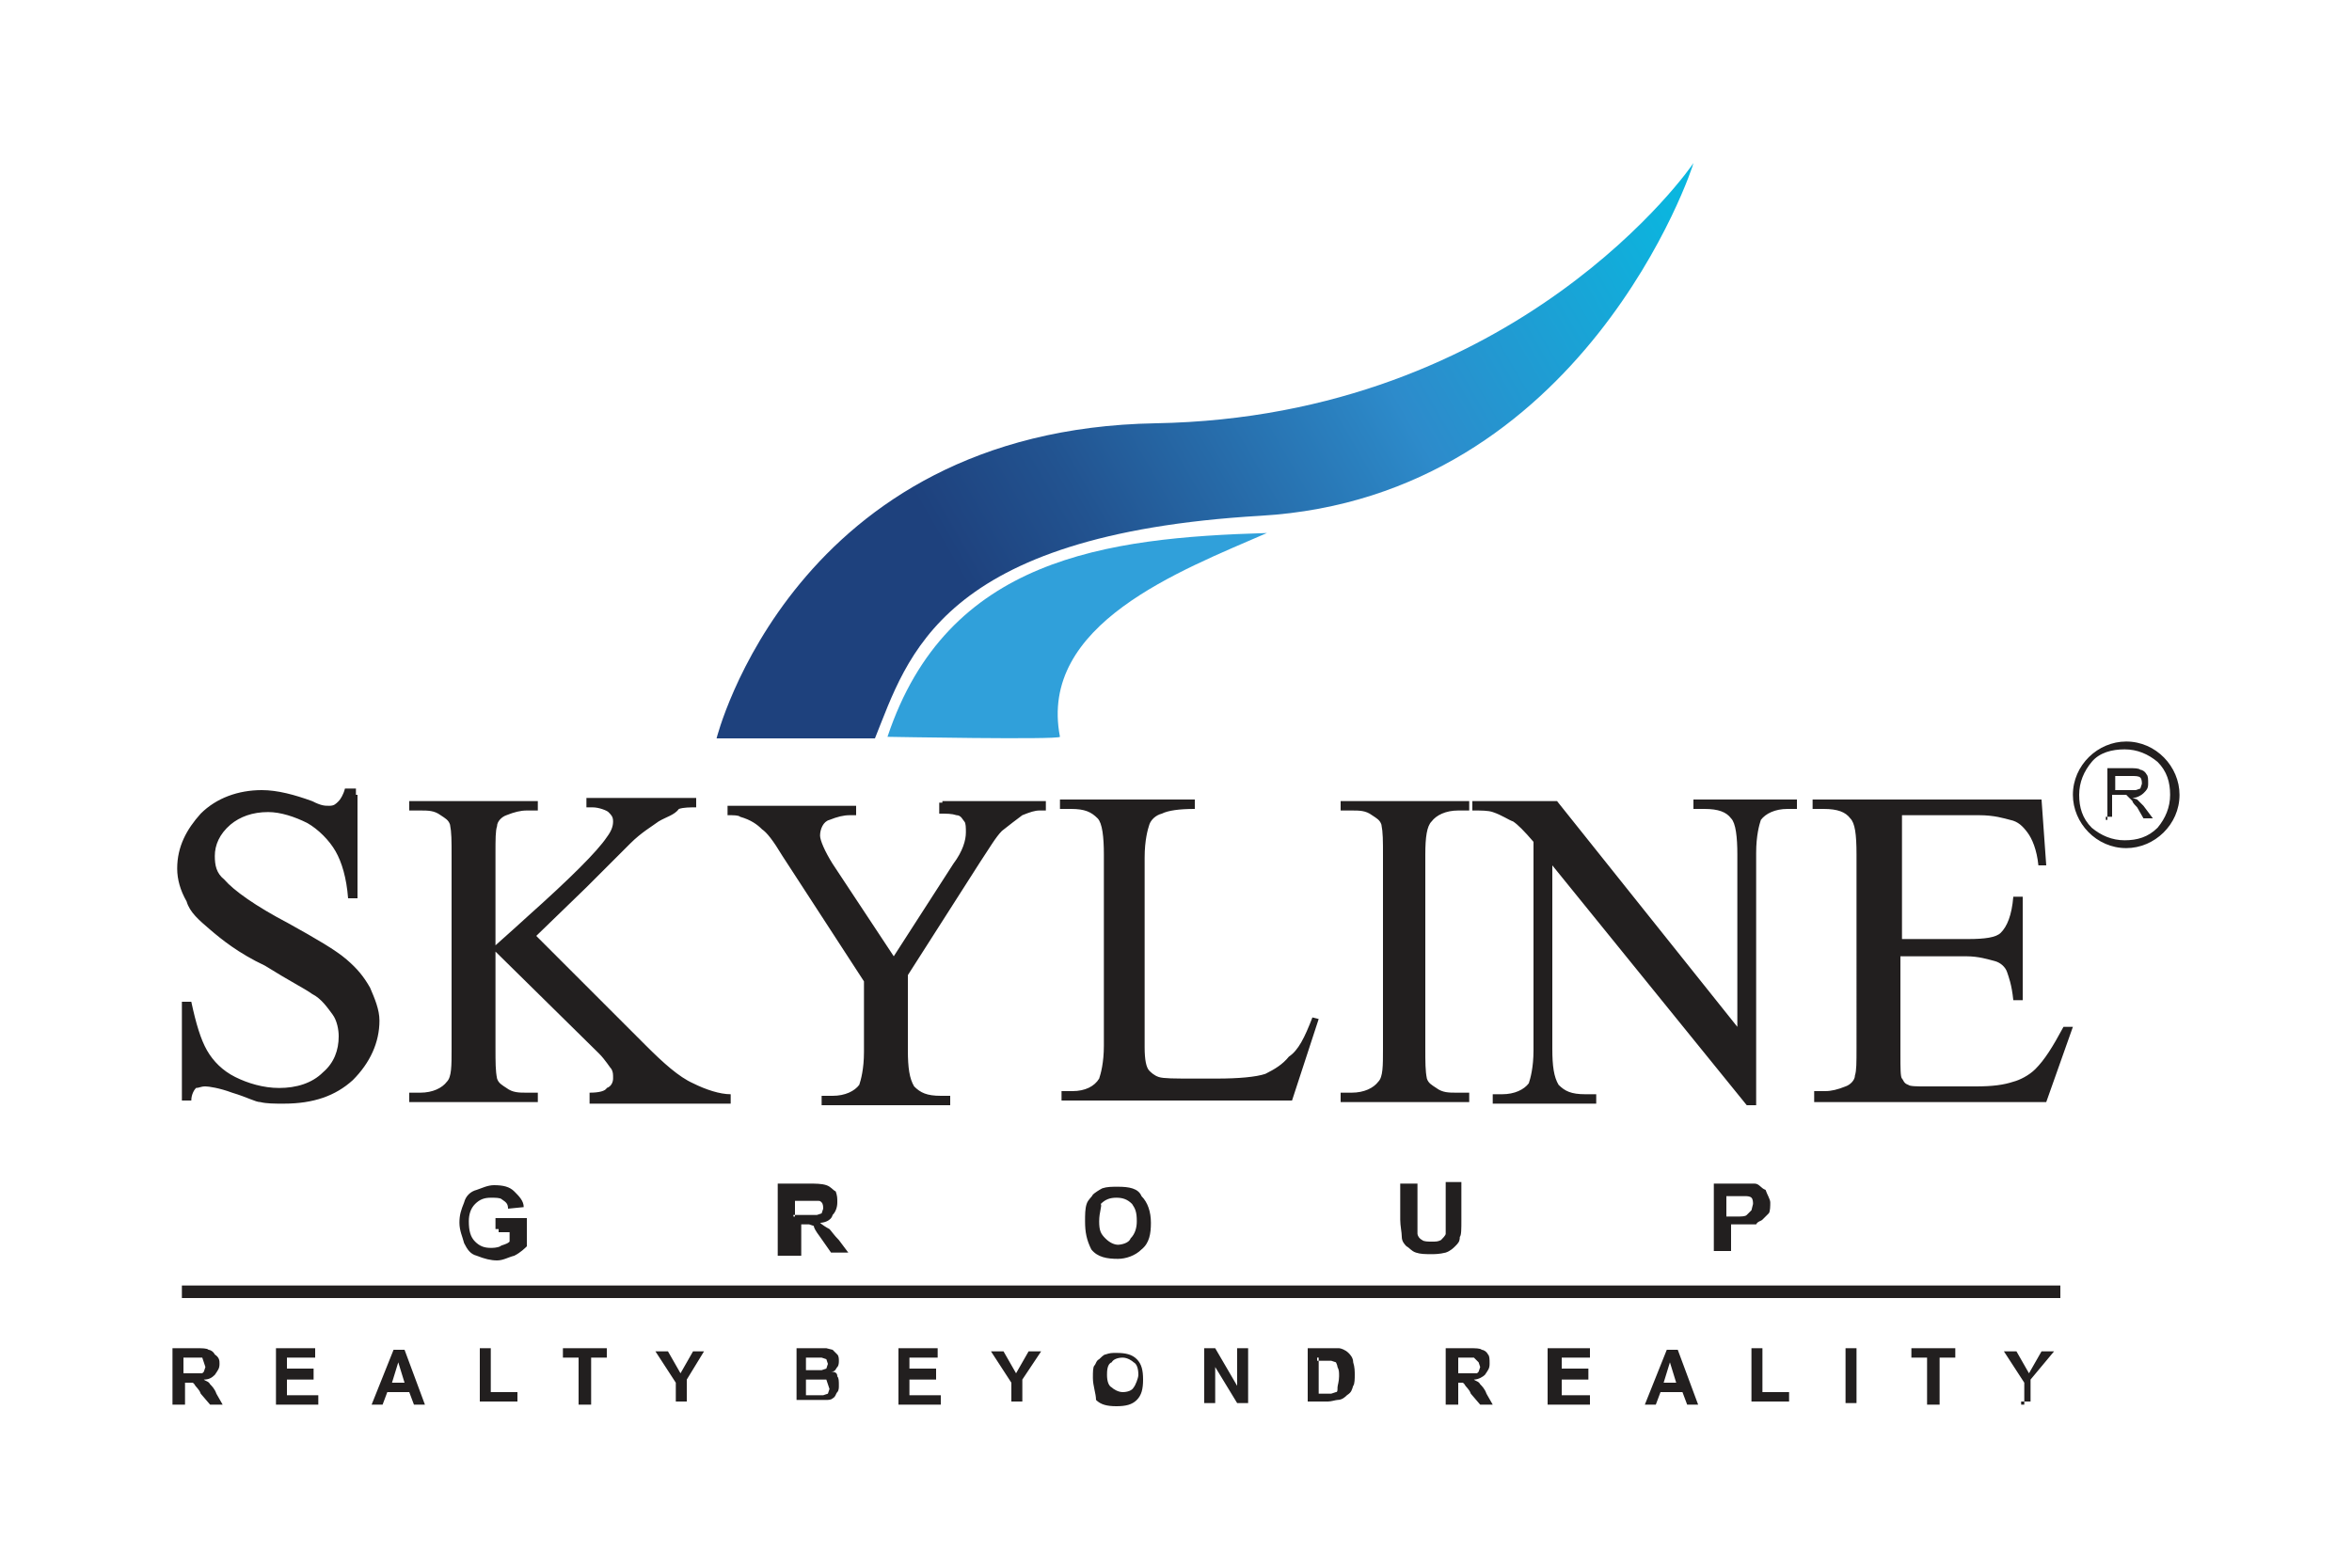 <?xml version="1.0" encoding="utf-8"?>
<!-- Generator: Adobe Illustrator 25.4.1, SVG Export Plug-In . SVG Version: 6.00 Build 0)  -->
<svg version="1.1" id="Layer_1" xmlns="http://www.w3.org/2000/svg" xmlns:xlink="http://www.w3.org/1999/xlink" x="0px" y="0px"
	 viewBox="0 0 150 100" style="enable-background:new 0 0 150 100;" xml:space="preserve">
<style type="text/css">
	
		.st0{clip-path:url(#SVGID_00000046321873743153846890000015916208622967899833_);fill:url(#SVGID_00000039113523004868697330000013723849428928207748_);}
	.st1{fill-rule:evenodd;clip-rule:evenodd;fill:#30A0DA;}
	.st2{fill-rule:evenodd;clip-rule:evenodd;fill:#221F1F;}
	.st3{fill:#221F1F;}
</style>
<g>
	<g>
		<g>
			<defs>
				<path id="SVGID_1_" d="M73.7,27c-23.1,0.4-28,20.1-28,20.1h10.1c2.1-5.2,4.1-13,24.6-14.2C101,31.7,108,10.6,108,10.4l0,0
					C107.9,10.6,96.8,26.6,73.7,27"/>
			</defs>
			<clipPath id="SVGID_00000055708560662405573870000004594870207847634862_">
				<use xlink:href="#SVGID_1_"  style="overflow:visible;"/>
			</clipPath>
			
				<linearGradient id="SVGID_00000153684346834054224810000004712896382537274753_" gradientUnits="userSpaceOnUse" x1="-4680.661" y1="-1880.526" x2="-4679.376" y2="-1880.526" gradientTransform="matrix(-34.588 19.969 17.234 29.851 -129379.797 149617.141)">
				<stop  offset="0" style="stop-color:#0AB6DF"/>
				<stop  offset="0.113" style="stop-color:#14AAD9"/>
				<stop  offset="0.42" style="stop-color:#2D8BCB"/>
				<stop  offset="0.477" style="stop-color:#2B83C2"/>
				<stop  offset="0.827" style="stop-color:#225390"/>
				<stop  offset="1" style="stop-color:#1E417D"/>
			</linearGradient>
			
				<polygon style="clip-path:url(#SVGID_00000055708560662405573870000004594870207847634862_);fill:url(#SVGID_00000153684346834054224810000004712896382537274753_);" points="
				92.4,-16.6 29.7,19.6 61.3,74.1 123.9,37.9 			"/>
		</g>
	</g>
	<path class="st1" d="M56.6,47c3.8-11.4,13.9-12.7,24.2-13c-5.5,2.4-14.6,5.8-13.2,13C67.5,47.2,56.6,47,56.6,47"/>
	<path class="st2" d="M22.8,50.7v6.6h-0.6c-0.1-1.3-0.4-2.3-0.8-3c-0.4-0.7-1.1-1.4-1.8-1.8c-0.8-0.4-1.7-0.7-2.5-0.7
		c-1,0-1.8,0.3-2.4,0.8c-0.7,0.6-1,1.3-1,2c0,0.6,0.1,1.1,0.6,1.5c0.6,0.7,2,1.7,4.1,2.8c1.8,1,3,1.7,3.7,2.3
		c0.7,0.6,1.1,1.1,1.5,1.8c0.3,0.7,0.6,1.4,0.6,2.1c0,1.4-0.6,2.7-1.7,3.8c-1.1,1-2.5,1.5-4.4,1.5c-0.6,0-1.1,0-1.5-0.1
		c-0.3,0-0.8-0.3-1.8-0.6c-0.8-0.3-1.5-0.4-1.7-0.4c-0.3,0-0.4,0.1-0.6,0.1c-0.1,0.1-0.3,0.4-0.3,0.8h-0.6v-6.3h0.6
		c0.3,1.4,0.6,2.4,1,3.1c0.4,0.7,1,1.3,1.8,1.7c0.8,0.4,1.8,0.7,2.8,0.7c1.1,0,2.1-0.3,2.8-1c0.7-0.6,1-1.4,1-2.3
		c0-0.4-0.1-1-0.4-1.4c-0.3-0.4-0.7-1-1.3-1.3c-0.4-0.3-1.4-0.8-3-1.8c-1.7-0.8-2.8-1.7-3.5-2.3c-0.7-0.6-1.3-1.1-1.5-1.8
		c-0.4-0.7-0.6-1.4-0.6-2.1c0-1.4,0.6-2.5,1.5-3.5c1-1,2.4-1.5,3.9-1.5c1,0,2.1,0.3,3.2,0.7c0.6,0.3,0.8,0.3,1.1,0.3
		s0.4-0.1,0.6-0.3c0.1-0.1,0.3-0.4,0.4-0.8h0.7V50.7z M34.2,59.7l7,7c1.1,1.1,2.1,2,3,2.4c0.8,0.4,1.7,0.7,2.4,0.7v0.6h-9v-0.7
		c0.6,0,1-0.1,1.1-0.3c0.3-0.1,0.4-0.4,0.4-0.6c0-0.3,0-0.4-0.1-0.6c-0.1-0.1-0.4-0.6-0.8-1l-6.6-6.5v6.1c0,1,0,1.5,0.1,2
		c0.1,0.3,0.3,0.4,0.6,0.6c0.4,0.3,0.8,0.3,1.3,0.3h0.7v0.6h-8.2v-0.6h0.7c0.8,0,1.4-0.3,1.7-0.7c0.3-0.3,0.3-1,0.3-2.1V54.6
		c0-1,0-1.5-0.1-2c-0.1-0.3-0.3-0.4-0.6-0.6c-0.4-0.3-0.8-0.3-1.3-0.3h-0.7v-0.6h8.2v0.6h-0.7c-0.4,0-0.8,0.1-1.3,0.3
		c-0.3,0.1-0.6,0.4-0.6,0.7c-0.1,0.3-0.1,0.8-0.1,1.8v5.8c0.1-0.1,0.8-0.7,2-1.8c2.8-2.5,4.5-4.2,5.1-5.1c0.3-0.4,0.4-0.7,0.4-1
		s-0.1-0.4-0.3-0.6c-0.1-0.1-0.6-0.3-1-0.3h-0.4v-0.6h7v0.6c-0.4,0-0.8,0-1.1,0.1C43,52,42.5,52.1,42,52.4c-0.4,0.3-1.1,0.7-1.8,1.4
		c-0.1,0.1-1.1,1.1-2.8,2.8L34.2,59.7z M60.1,51.1h6.6v0.6h-0.4c-0.3,0-0.6,0.1-1.1,0.3c-0.4,0.3-0.8,0.6-1.3,1
		c-0.4,0.4-0.8,1.1-1.4,2l-4.6,7.2v4.8c0,1.1,0.1,1.8,0.4,2.3c0.4,0.4,0.8,0.6,1.7,0.6h0.6v0.6h-8.2v-0.6h0.7c0.8,0,1.4-0.3,1.7-0.7
		c0.1-0.3,0.3-1,0.3-2.1v-4.5l-5.2-8c-0.6-1-1-1.5-1.3-1.7c-0.3-0.3-0.7-0.6-1.4-0.8c-0.1-0.1-0.4-0.1-0.8-0.1v-0.6h8.2v0.6h-0.4
		c-0.4,0-0.8,0.1-1.3,0.3c-0.4,0.1-0.6,0.6-0.6,1c0,0.3,0.3,1,0.8,1.8L57,61l3.8-5.9c0.6-0.8,0.8-1.5,0.8-2c0-0.3,0-0.6-0.1-0.7
		S61.3,52,61,52c-0.3-0.1-0.6-0.1-1.1-0.1v-0.7H60.1z M83.7,64.9l0.4,0.1l-1.7,5.2H67.7v-0.6h0.7c0.8,0,1.4-0.3,1.7-0.8
		c0.1-0.3,0.3-1,0.3-2.1V54.5c0-1.1-0.1-2-0.4-2.3c-0.4-0.4-0.8-0.6-1.7-0.6h-0.7v-0.6h8.6v0.6c-1,0-1.7,0.1-2.1,0.3
		c-0.4,0.1-0.7,0.4-0.8,0.7c-0.1,0.3-0.3,1-0.3,2.1v12.1c0,0.8,0.1,1.3,0.3,1.5c0.1,0.1,0.3,0.3,0.6,0.4c0.3,0.1,1,0.1,2.3,0.1h1.4
		c1.4,0,2.5-0.1,3.1-0.3c0.6-0.3,1.1-0.6,1.5-1.1C82.8,67,83.2,66.2,83.7,64.9 M93.7,69.7v0.6h-8.2v-0.6h0.7c0.8,0,1.4-0.3,1.7-0.7
		c0.3-0.3,0.3-1,0.3-2.1V54.6c0-1,0-1.5-0.1-2c-0.1-0.3-0.3-0.4-0.6-0.6c-0.4-0.3-0.8-0.3-1.3-0.3h-0.7v-0.6h8.2v0.6H93
		c-0.8,0-1.4,0.3-1.7,0.7c-0.3,0.3-0.4,1-0.4,2.1v12.3c0,1,0,1.5,0.1,2c0.1,0.3,0.3,0.4,0.6,0.6c0.4,0.3,0.8,0.3,1.3,0.3H93.7z
		 M94.1,51.1h5.2l11.5,14.4v-11c0-1.1-0.1-2-0.4-2.3c-0.3-0.4-0.8-0.6-1.7-0.6H108v-0.6h6.6v0.6h-0.6c-0.8,0-1.4,0.3-1.7,0.7
		c-0.1,0.3-0.3,1-0.3,2.1v16.1h-0.6L99,55.2v11.7c0,1.1,0.1,1.8,0.4,2.3c0.4,0.4,0.8,0.6,1.7,0.6h0.7v0.6h-6.6v-0.6h0.6
		c0.8,0,1.4-0.3,1.7-0.7c0.1-0.3,0.3-1,0.3-2.1V53.7c-0.6-0.7-1-1.1-1.3-1.3c-0.3-0.1-0.7-0.4-1.3-0.6c-0.3-0.1-0.7-0.1-1.3-0.1
		v-0.6H94.1z M121.3,52.3v7.6h4.2c1.1,0,1.8-0.1,2.1-0.4c0.4-0.4,0.7-1.1,0.8-2.3h0.6v6.6h-0.6c-0.1-1-0.3-1.5-0.4-1.8
		c-0.1-0.3-0.4-0.6-0.8-0.7c-0.4-0.1-1-0.3-1.8-0.3h-4.2v6.3c0,0.8,0,1.4,0.1,1.5c0.1,0.1,0.1,0.3,0.4,0.4c0.1,0.1,0.6,0.1,1.1,0.1
		h3.2c1.1,0,1.8-0.1,2.4-0.3c0.4-0.1,1-0.4,1.4-0.8c0.6-0.6,1.1-1.4,1.8-2.7h0.6l-1.7,4.8h-14.8v-0.7h0.7c0.4,0,0.8-0.1,1.3-0.3
		c0.3-0.1,0.6-0.4,0.6-0.7c0.1-0.3,0.1-0.8,0.1-1.8V54.5c0-1.3-0.1-2-0.4-2.3c-0.3-0.4-0.8-0.6-1.7-0.6h-0.7v-0.6h14.6l0.3,4.2H130
		c-0.1-1-0.4-1.7-0.7-2.1c-0.3-0.4-0.6-0.7-1.1-0.8c-0.4-0.1-1-0.3-2-0.3h-4.9V52.3z"/>
	<path class="st2" d="M31.6,78.4v-0.7h2v1.8c-0.1,0.1-0.4,0.4-0.8,0.6c-0.4,0.1-0.7,0.3-1.1,0.3c-0.4,0-0.8-0.1-1.3-0.3
		c-0.4-0.1-0.6-0.4-0.8-0.8c-0.1-0.4-0.3-0.8-0.3-1.3s0.1-0.8,0.3-1.3c0.1-0.4,0.4-0.7,0.8-0.8c0.3-0.1,0.7-0.3,1.1-0.3
		c0.6,0,1,0.1,1.3,0.4c0.3,0.3,0.6,0.6,0.6,1l-1,0.1c0-0.3-0.1-0.4-0.4-0.6c-0.1-0.1-0.4-0.1-0.7-0.1c-0.4,0-0.7,0.1-1,0.4
		c-0.3,0.3-0.4,0.7-0.4,1.1c0,0.6,0.1,1,0.4,1.3c0.3,0.3,0.6,0.4,1,0.4c0.1,0,0.4,0,0.6-0.1c0.1-0.1,0.4-0.1,0.6-0.3v-0.6h-0.7V78.4
		z M49.6,80.1v-4.6h2c0.4,0,0.8,0,1.1,0.1c0.3,0.1,0.4,0.3,0.6,0.4c0.1,0.3,0.1,0.4,0.1,0.7s-0.1,0.6-0.3,0.8
		C53,77.9,52.5,78,52.3,78c0.1,0.1,0.4,0.3,0.6,0.4c0.1,0.1,0.3,0.4,0.6,0.7l0.6,0.8h-1.1l-0.7-1c-0.3-0.4-0.4-0.6-0.4-0.7l-0.3-0.1
		c-0.1,0-0.3,0-0.4,0h-0.1v2C50.9,80.1,49.6,80.1,49.6,80.1z M50.6,77.5h0.7c0.4,0,0.7,0,0.8,0l0.3-0.1l0.1-0.3c0-0.1,0-0.3-0.1-0.4
		c-0.1-0.1-0.1-0.1-0.3-0.1c-0.1,0-0.3,0-0.7,0h-0.7v1H50.6z M69.2,77.9c0-0.4,0-0.8,0.1-1.1c0.1-0.3,0.3-0.4,0.4-0.6
		c0.1-0.1,0.4-0.3,0.6-0.4c0.3-0.1,0.6-0.1,1-0.1c0.7,0,1.3,0.1,1.5,0.6c0.4,0.4,0.6,1,0.6,1.7s-0.1,1.3-0.6,1.7
		c-0.4,0.4-1,0.6-1.5,0.6c-0.7,0-1.3-0.1-1.7-0.6C69.3,79.1,69.2,78.6,69.2,77.9 M70.1,77.9c0,0.6,0.1,0.8,0.4,1.1
		c0.3,0.3,0.6,0.4,0.8,0.4s0.7-0.1,0.8-0.4c0.3-0.3,0.4-0.7,0.4-1.1c0-0.6-0.1-0.8-0.3-1.1c-0.3-0.3-0.6-0.4-1-0.4s-0.7,0.1-1,0.4
		C70.3,76.9,70.1,77.3,70.1,77.9 M89.4,75.5h1V78c0,0.4,0,0.7,0,0.7c0,0.1,0.1,0.3,0.3,0.4c0.1,0.1,0.4,0.1,0.6,0.1
		c0.3,0,0.4,0,0.6-0.1c0.1-0.1,0.3-0.3,0.3-0.4c0-0.1,0-0.4,0-0.8v-2.5h1v2.4c0,0.6,0,1-0.1,1.1c0,0.3-0.1,0.4-0.3,0.6
		c-0.1,0.1-0.3,0.3-0.6,0.4C91.8,80,91.5,80,91.3,80c-0.4,0-0.7,0-1-0.1c-0.3-0.1-0.4-0.3-0.6-0.4c-0.1-0.1-0.3-0.3-0.3-0.6
		c0-0.3-0.1-0.7-0.1-1.1v-2.3H89.4z M109.3,80.1v-4.6h1.5c0.6,0,1,0,1.1,0c0.3,0,0.4,0.3,0.7,0.4c0.1,0.3,0.3,0.6,0.3,0.8
		s0,0.6-0.1,0.7c-0.1,0.1-0.3,0.3-0.4,0.4c-0.1,0.1-0.3,0.1-0.4,0.3c-0.3,0-0.6,0-1,0h-0.6v1.7h-1.1V80.1z M110.1,76.3v1.3h0.6
		c0.4,0,0.6,0,0.7-0.1l0.3-0.3l0.1-0.4c0-0.1,0-0.3-0.1-0.4c-0.1-0.1-0.3-0.1-0.4-0.1c-0.1,0-0.3,0-0.7,0h-0.4V76.3z"/>
	<path class="st2" d="M11,89.6V86h1.5c0.4,0,0.7,0,0.8,0.1c0.1,0,0.3,0.1,0.4,0.3C14,86.6,14,86.8,14,87c0,0.3-0.1,0.4-0.3,0.7
		C13.5,87.9,13.3,88,13,88c0.1,0.1,0.3,0.1,0.4,0.3c0.1,0.1,0.3,0.3,0.4,0.6l0.4,0.7h-0.8l-0.6-0.7c-0.1-0.3-0.3-0.4-0.4-0.6
		l-0.1-0.1c-0.1,0-0.1,0-0.4,0h-0.1v1.4C11.7,89.6,11,89.6,11,89.6z M11.7,87.6h0.6c0.3,0,0.6,0,0.6,0l0.1-0.1l0.1-0.3L13,86.9
		l-0.1-0.3c0,0-0.3,0-0.6,0h-0.6C11.7,86.6,11.7,87.6,11.7,87.6z M17.6,89.6V86h2.5v0.6h-1.8v0.7H20V88h-1.7v1h2v0.6H17.6z
		 M27.1,89.6h-0.7l-0.3-0.8h-1.4l-0.3,0.8h-0.7l1.4-3.5h0.7L27.1,89.6z M25.8,88.2l-0.4-1.3l-0.4,1.3H25.8z M30.6,89.6V86h0.7v2.8
		H33v0.6h-2.4V89.6z M36.9,89.6v-3h-1V86h2.8v0.6h-1v3H36.9z M43.1,89.6v-1.4l-1.3-2h0.8l0.8,1.4l0.8-1.4h0.7L43.8,88v1.4h-0.7V89.6
		z M50.7,86h1.4c0.3,0,0.4,0,0.6,0l0.4,0.1l0.3,0.3c0.1,0.1,0.1,0.3,0.1,0.4c0,0.1,0,0.3-0.1,0.4c-0.1,0.1-0.1,0.3-0.4,0.3
		c0.3,0,0.4,0.1,0.4,0.3c0.1,0.1,0.1,0.3,0.1,0.6c0,0.1,0,0.3-0.1,0.4c-0.1,0.1-0.1,0.3-0.3,0.4c-0.1,0.1-0.3,0.1-0.4,0.1
		s-0.4,0-0.8,0h-1.1V86z M51.4,86.6v0.8h0.4c0.3,0,0.4,0,0.6,0l0.3-0.1l0.1-0.3l-0.1-0.3l-0.3-0.1c0,0-0.3,0-0.6,0H51.4z M51.4,88v1
		h0.7c0.3,0,0.4,0,0.4,0l0.3-0.1l0.1-0.3l-0.1-0.3L52.7,88c-0.1,0-0.3,0-0.6,0H51.4z M57.3,89.6V86h2.5v0.6H58v0.7h1.7V88H58v1h2
		v0.6H57.3z M64.5,89.6v-1.4l-1.3-2h0.8l0.8,1.4l0.8-1.4h0.8L65.2,88v1.4h-0.7V89.6z M69.7,87.9c0-0.4,0-0.7,0.1-0.8
		c0.1-0.1,0.1-0.3,0.3-0.4c0.1-0.1,0.3-0.3,0.4-0.3c0.3-0.1,0.4-0.1,0.7-0.1c0.6,0,1,0.1,1.3,0.4c0.3,0.3,0.4,0.7,0.4,1.3
		c0,0.6-0.1,1-0.4,1.3c-0.3,0.3-0.7,0.4-1.3,0.4c-0.6,0-1-0.1-1.3-0.4C69.9,88.9,69.7,88.4,69.7,87.9 M70.6,87.7
		c0,0.4,0.1,0.7,0.3,0.8c0.1,0.1,0.4,0.3,0.7,0.3s0.6-0.1,0.7-0.3c0.1-0.1,0.3-0.6,0.3-0.8c0-0.4-0.1-0.7-0.3-0.8
		c-0.1-0.1-0.4-0.3-0.7-0.3s-0.6,0.1-0.7,0.3C70.6,87,70.6,87.5,70.6,87.7 M76.8,89.6V86h0.7l1.4,2.4V86h0.7v3.5h-0.7l-1.4-2.3v2.3
		H76.8z M83.4,86h1.3c0.3,0,0.6,0,0.7,0c0.1,0,0.4,0.1,0.6,0.3c0.1,0.1,0.3,0.3,0.3,0.6c0.1,0.3,0.1,0.6,0.1,0.8s0,0.6-0.1,0.7
		c-0.1,0.3-0.1,0.4-0.4,0.6c-0.1,0.1-0.3,0.3-0.6,0.3c-0.1,0-0.4,0.1-0.6,0.1h-1.3V86z M84.1,86.6v2.3h0.4c0.1,0,0.3,0,0.4,0
		l0.3-0.1c0.1,0,0.1-0.1,0.1-0.3c0-0.1,0.1-0.4,0.1-0.7s0-0.4-0.1-0.6c0-0.1-0.1-0.3-0.1-0.3l-0.3-0.1c-0.1,0-0.3,0-0.6,0h-0.3V86.6
		z M92.2,89.6V86h1.5c0.4,0,0.7,0,0.8,0.1c0.1,0,0.3,0.1,0.4,0.3c0.1,0.1,0.1,0.3,0.1,0.6c0,0.3-0.1,0.4-0.3,0.7
		c-0.1,0.1-0.4,0.3-0.7,0.3c0.1,0.1,0.3,0.1,0.4,0.3c0.1,0.1,0.3,0.3,0.4,0.6l0.4,0.7h-0.8l-0.6-0.7c-0.1-0.3-0.3-0.4-0.4-0.6
		l-0.1-0.1c-0.1,0-0.1,0-0.4,0H93v1.4C93,89.6,92.2,89.6,92.2,89.6z M93,87.6h0.6c0.3,0,0.6,0,0.6,0l0.1-0.1l0.1-0.3l-0.1-0.3
		l-0.3-0.3c0,0-0.3,0-0.6,0H93V87.6z M98.7,89.6V86h2.7v0.6h-1.8v0.7h1.7V88h-1.7v1h1.8v0.6H98.7z M108.3,89.6h-0.7l-0.3-0.8h-1.4
		l-0.3,0.8h-0.7l1.4-3.5h0.7L108.3,89.6z M106.9,88.2l-0.4-1.3l-0.4,1.3H106.9z M111.7,89.6V86h0.7v2.8h1.7v0.6h-2.4V89.6z
		 M117.7,86h0.7v3.5h-0.7V86z M122.9,89.6v-3h-1V86h2.8v0.6h-1v3H122.9z M129.1,89.6v-1.4l-1.3-2h0.8l0.8,1.4l0.8-1.4h0.8l-1.5,1.8
		v1.4h-0.6V89.6z"/>
	<rect x="11.6" y="82" class="st3" width="119.8" height="0.8"/>
	<path class="st3" d="M138.7,50.7h-0.3c0,0.8-0.3,1.5-0.8,2.1c-0.6,0.6-1.3,0.8-2.1,0.8s-1.5-0.3-2.1-0.8c-0.6-0.6-0.8-1.3-0.8-2.1
		c0-0.8,0.3-1.5,0.8-2.1s1.3-0.8,2.1-0.8s1.5,0.3,2.1,0.8c0.6,0.6,0.8,1.3,0.8,2.1H138.7h0.3c0-1.8-1.5-3.4-3.4-3.4
		c-1.8,0-3.4,1.5-3.4,3.4c0,1.8,1.5,3.4,3.4,3.4c1.8,0,3.4-1.5,3.4-3.4H138.7z"/>
	<path class="st3" d="M134.4,52.3V49h1.4c0.3,0,0.6,0,0.7,0.1c0.1,0,0.3,0.1,0.4,0.3c0.1,0.1,0.1,0.3,0.1,0.6c0,0.3-0.1,0.4-0.3,0.6
		c-0.1,0.1-0.4,0.3-0.7,0.3l0.3,0.1c0.1,0.1,0.3,0.3,0.4,0.4l0.6,0.8h-0.6l-0.4-0.7c-0.1-0.1-0.3-0.3-0.3-0.4l-0.3-0.3l-0.1-0.1
		h-0.3h-0.6v1.4h-0.4V52.3z M134.8,50.4h1c0.1,0,0.4,0,0.4,0l0.3-0.1l0.1-0.3c0-0.1,0-0.3-0.1-0.4c-0.1-0.1-0.3-0.1-0.6-0.1h-1v1
		H134.8z"/>
</g>
</svg>
